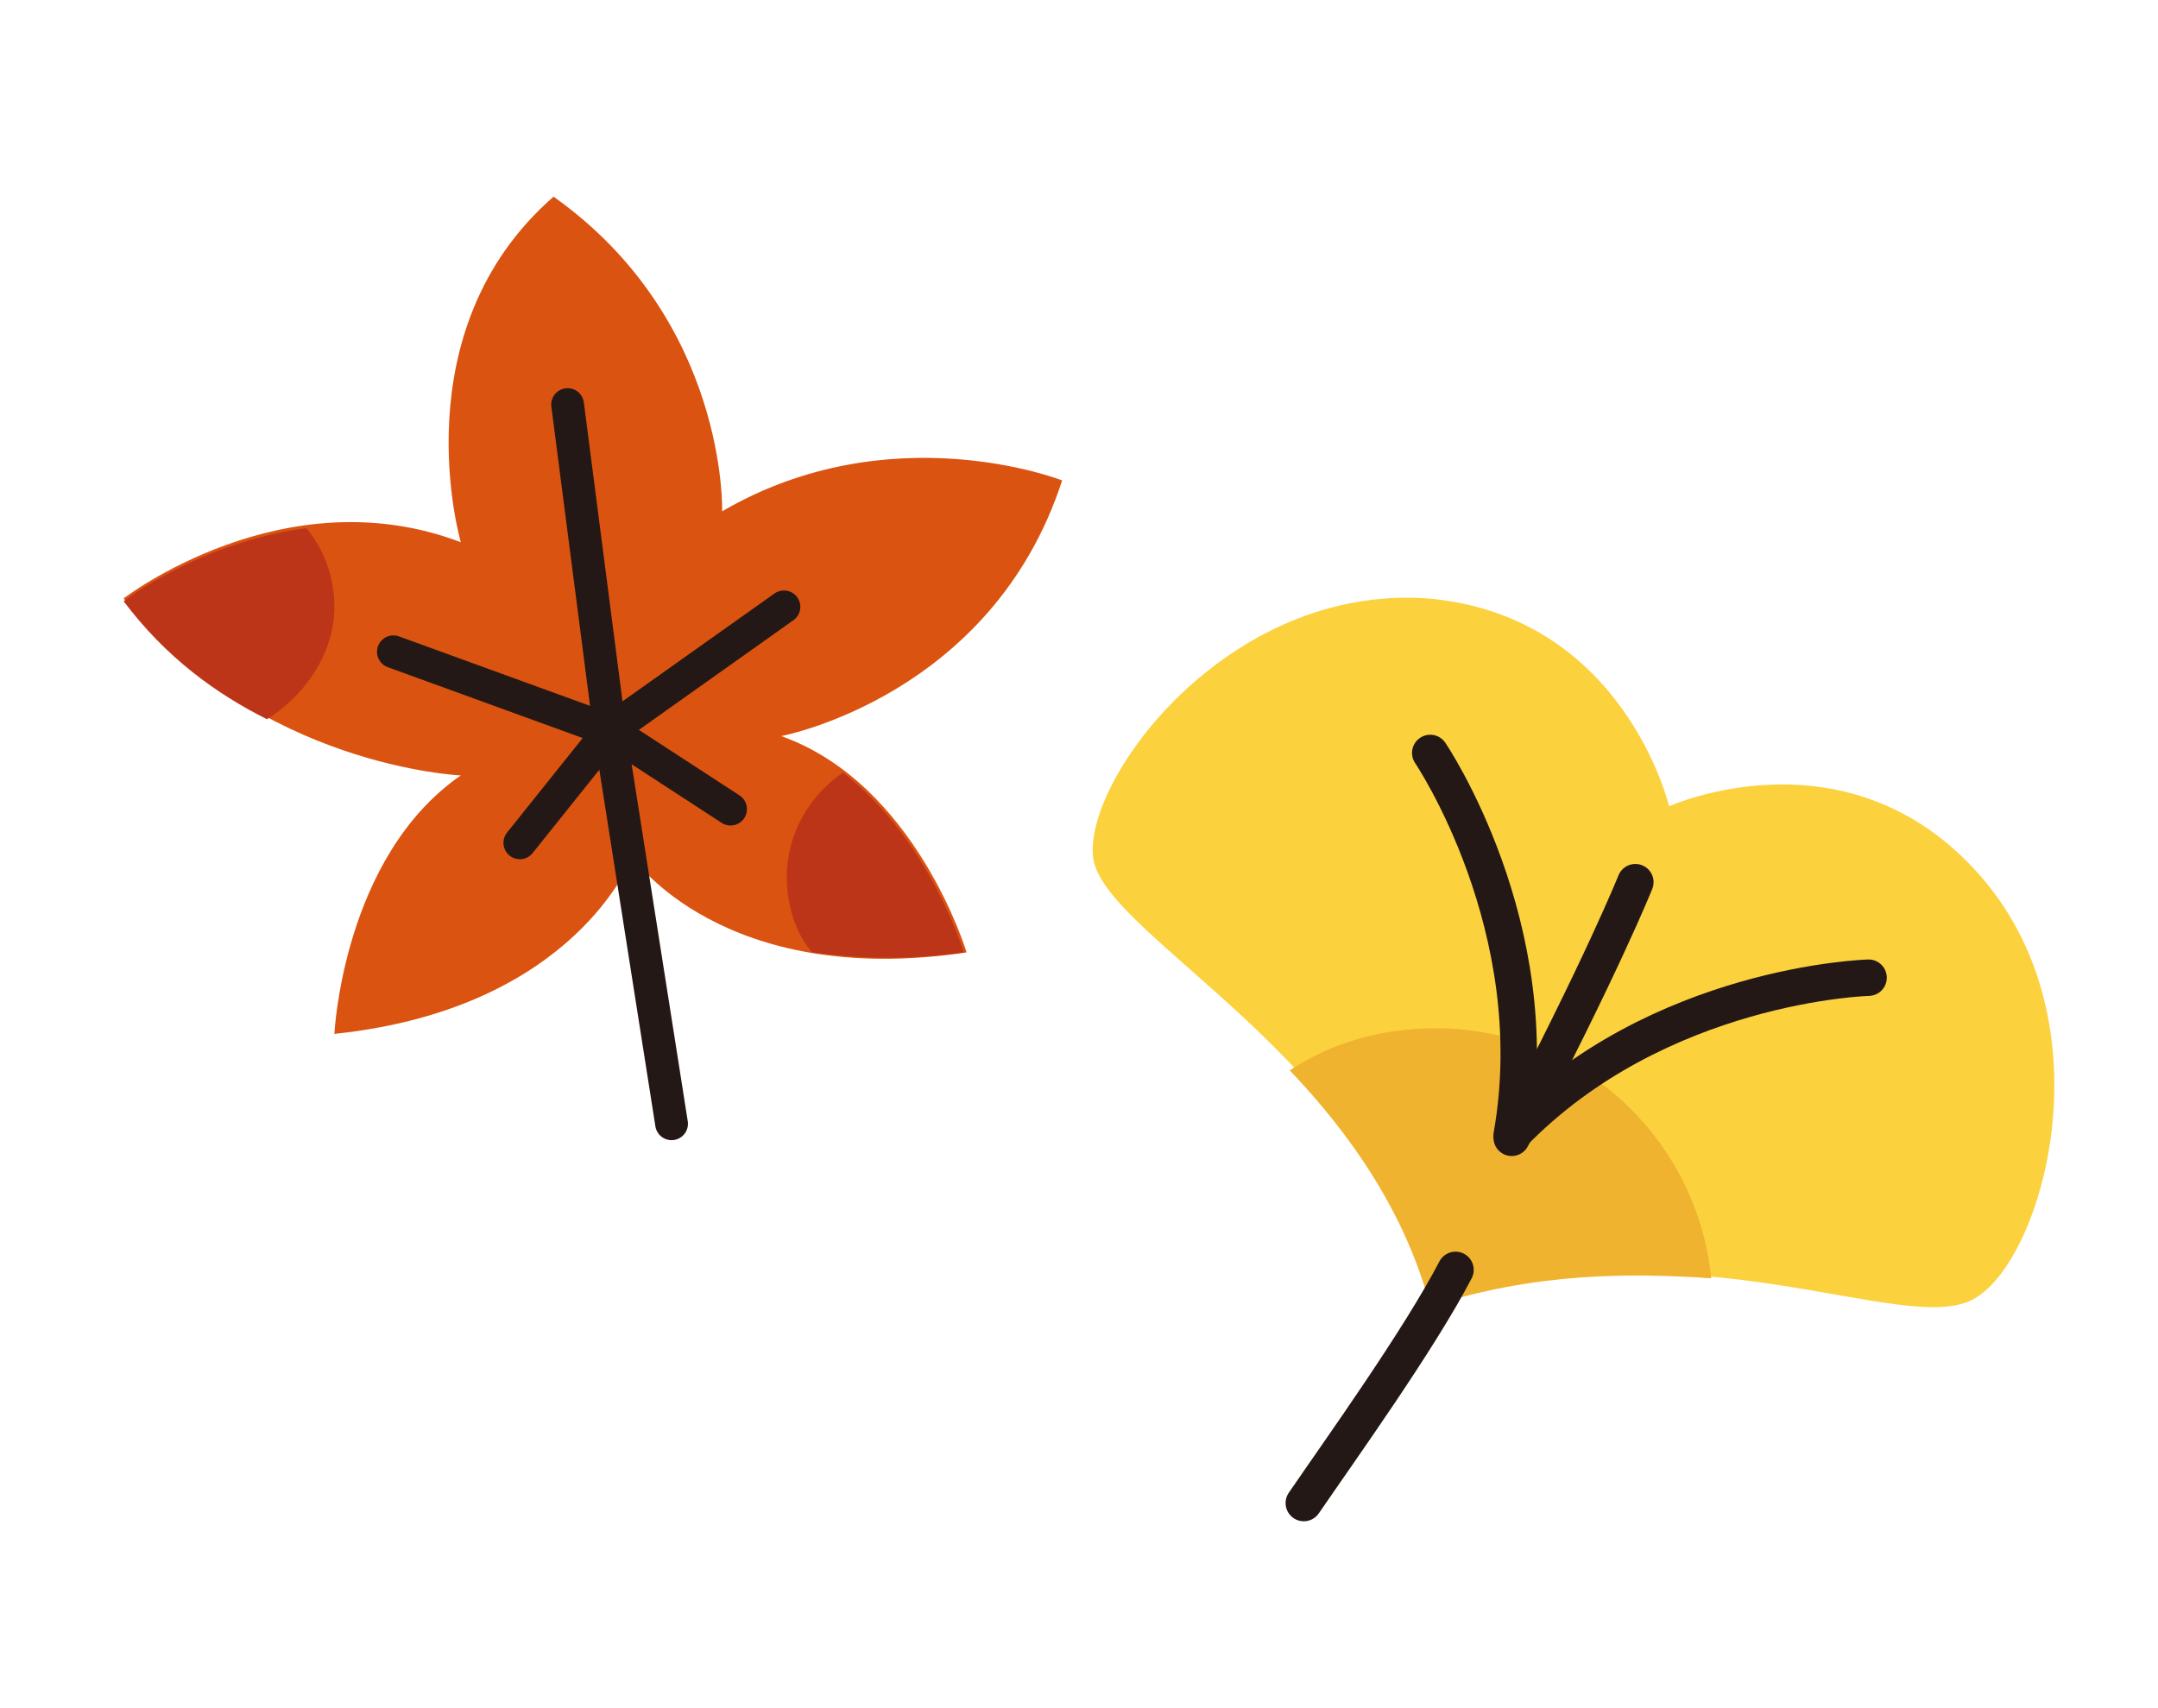 <?xml version="1.0" encoding="utf-8"?>
<!-- Generator: Adobe Illustrator 27.9.6, SVG Export Plug-In . SVG Version: 9.03 Build 54986)  -->
<svg version="1.1" id="レイヤー_1" xmlns="http://www.w3.org/2000/svg" xmlns:xlink="http://www.w3.org/1999/xlink" x="0px"
	 y="0px" viewBox="0 0 76.8 60.8" style="enable-background:new 0 0 76.8 60.8;" xml:space="preserve">
<style type="text/css">
	.st0{fill:#DB5310;}
	.st1{fill:none;stroke:#231815;stroke-width:1.166;stroke-linecap:round;stroke-linejoin:round;stroke-miterlimit:10;}
	.st2{fill:#BD3519;}
	.st3{fill:#FCD13E;}
	.st4{fill:#F0B32F;}
	.st5{fill:none;stroke:#231815;stroke-width:1.296;stroke-linecap:round;stroke-linejoin:round;stroke-miterlimit:10;}
</style>
<g>
	<path class="st0" d="M22.5,30.5c0,0,3.2,4.7,11.9,3.4c0,0-1.8-6-6.6-7.7c0,0,7.5-1.4,10-9.1c0,0-6.1-2.4-12.1,1.1
		c0,0,0.2-6.8-6-11.2c-5.5,4.8-3.3,12.3-3.3,12.3c-6.3-2.4-12,2-12,2c4.8,6,12,6.3,12,6.3c-4.2,2.9-4.5,9.2-4.5,9.2
		C20.5,35.9,22.5,30.5,22.5,30.5z"/>
	<line class="st1" x1="21.7" y1="26" x2="23.9" y2="40"/>
	<polyline class="st1" points="20.2,14.4 21.7,26 14,23.2 	"/>
	<polyline class="st1" points="27.9,21.6 21.7,26 18.5,30 	"/>
	<line class="st1" x1="21.7" y1="26" x2="26" y2="28.8"/>
	<g>
		<path class="st2" d="M11.9,21.6c0-1.1-0.4-2.1-1-2.8c-3.8,0.5-6.5,2.6-6.5,2.6c1.5,2,3.3,3.3,5.1,4.2
			C10.8,24.8,11.9,23.3,11.9,21.6z"/>
		<path class="st2" d="M28,31.2c0,1,0.3,2,0.9,2.7c1.5,0.2,3.3,0.3,5.4,0c0,0-1.2-4-4.3-6.4C28.8,28.3,28,29.7,28,31.2z"/>
	</g>
</g>
<g>
	<g>
		<path class="st3" d="M59.4,28.7c0,0,6.4-2.9,11.1,2.5c4.6,5.3,2.2,13.6-0.2,15c-2.4,1.5-9.9-2.8-19.3,0.2
			c-2.2-8.8-11.8-13.1-12.1-15.9c-0.3-2.8,4.8-9.7,11.9-9.2C57.8,21.9,59.4,28.7,59.4,28.7z"/>
	</g>
	<path class="st4" d="M51.1,36.6c-1.9,0-3.7,0.5-5.2,1.5c2.1,2.2,4.1,5,5,8.4c3.7-1.2,7.1-1.2,10-1C60.4,40.5,56.2,36.6,51.1,36.6z"
		/>
	<path class="st5" d="M51.8,45.2c-1.3,2.5-4.1,6.4-5.4,8.3"/>
	<path class="st5" d="M58.2,31.4c0,0-1.2,3-4.4,9.1"/>
	<path class="st5" d="M66.5,34.8c0,0-7.5,0.2-12.7,5.6c1.3-7.4-2.9-13.6-2.9-13.6"/>
</g>
</svg>
